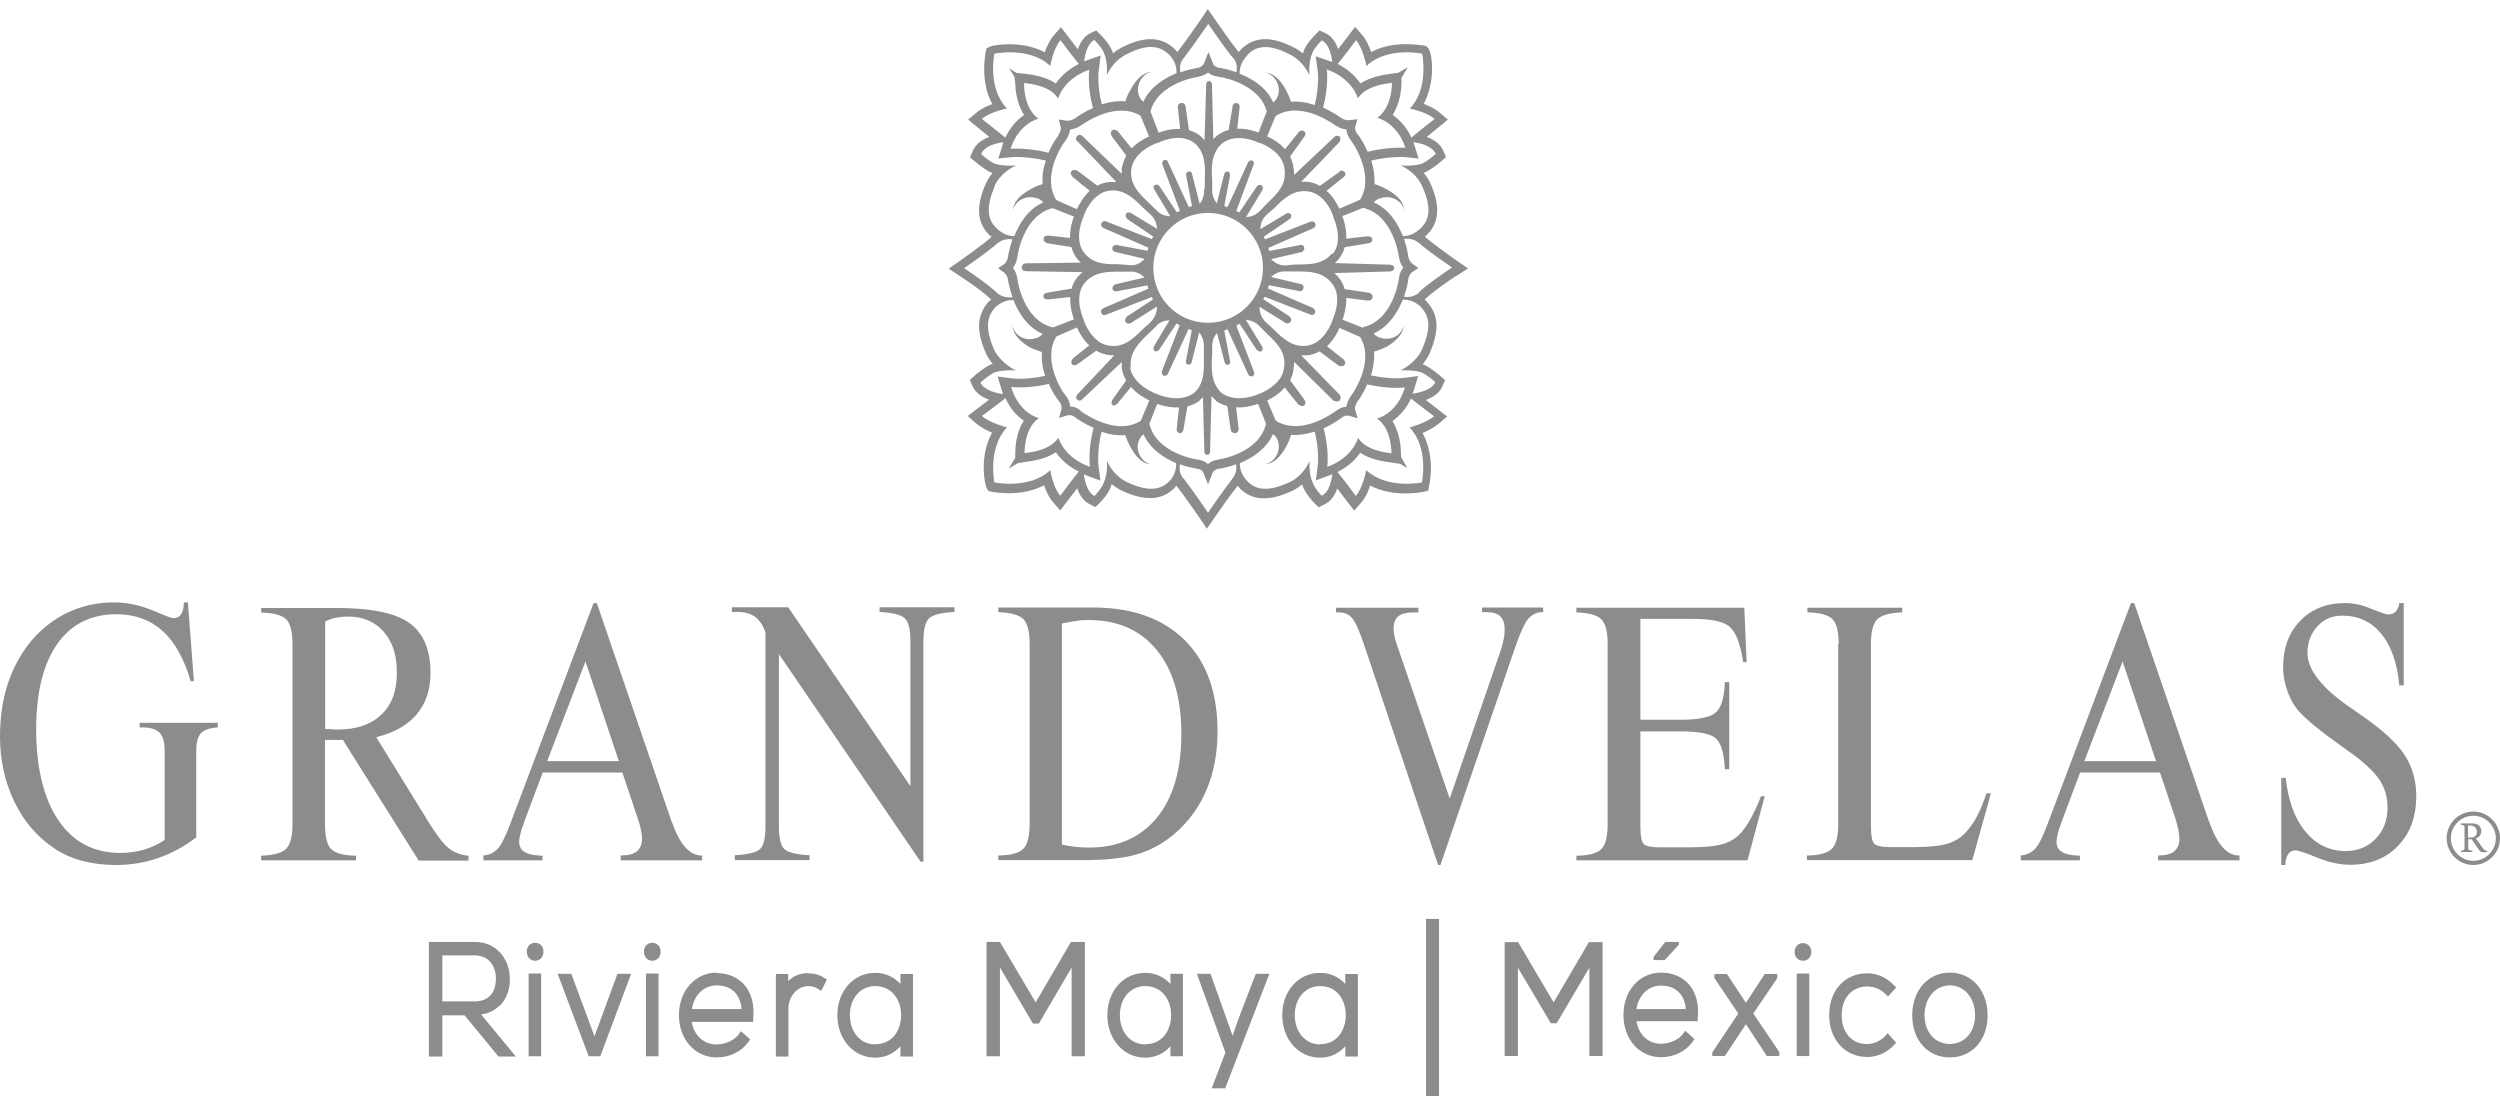 <svg width="138" height="61" viewBox="0 0 138 61" fill="none" xmlns="http://www.w3.org/2000/svg">
<g clip-path="url(#clip0_200_239)">
<path d="M80.421 15.215L81.036 14.817L80.434 14.406C80.434 14.406 79.141 13.495 78.654 13.072L78.795 12.931C79.153 12.572 79.333 12.123 79.333 11.61C79.333 11.174 79.205 10.66 78.949 10.096C78.846 9.878 78.718 9.698 78.577 9.531C78.603 9.519 78.629 9.519 78.654 9.519H78.68L78.705 9.493C79.09 9.301 79.499 8.954 79.55 8.903L79.819 8.672L79.678 8.338C79.525 7.992 79.218 7.723 78.757 7.556L79.922 6.606L79.474 6.222C79.23 6.004 78.885 5.85 78.59 5.734C78.923 5.106 79.051 4.387 79.051 3.784C79.051 3.181 78.936 2.758 78.821 2.642L78.718 2.54L78.577 2.514C78.488 2.514 76.951 2.193 75.684 2.873C75.581 2.553 75.415 2.181 75.197 1.937L74.8 1.488L74.429 1.975L73.865 2.707C73.712 2.27 73.481 1.975 73.148 1.821L72.841 1.68L72.598 1.924C72.521 2.001 72.124 2.399 71.983 2.771C71.983 2.809 71.945 2.886 71.919 2.95C71.753 2.809 71.561 2.681 71.33 2.578C70.127 1.975 69.192 2.027 68.501 2.732C68.449 2.784 68.411 2.835 68.373 2.873C67.924 2.322 67.092 1.103 67.079 1.09L66.67 0.5L66.273 1.09C66.273 1.09 65.428 2.322 64.992 2.873C64.954 2.822 64.903 2.784 64.864 2.732C64.16 2.027 63.225 1.975 62.009 2.578C61.791 2.681 61.599 2.809 61.433 2.95C61.433 2.886 61.395 2.822 61.369 2.758C61.228 2.411 60.831 2.001 60.754 1.924L60.511 1.68L60.204 1.821C59.884 1.975 59.653 2.27 59.499 2.719L58.565 1.501L58.168 1.95C57.95 2.206 57.784 2.565 57.669 2.886C56.375 2.193 54.788 2.501 54.672 2.565L54.455 2.668L54.404 2.899C54.404 2.899 54.327 3.297 54.327 3.81C54.327 4.374 54.416 5.093 54.775 5.747C54.48 5.85 54.135 6.016 53.892 6.222L53.443 6.606L54.608 7.556C54.148 7.723 53.84 7.992 53.687 8.351L53.546 8.685L53.815 8.916C53.815 8.916 54.276 9.301 54.66 9.506H54.685L54.724 9.531C54.724 9.531 54.775 9.531 54.788 9.544C54.66 9.698 54.532 9.891 54.429 10.109C54.173 10.686 54.045 11.186 54.045 11.623C54.045 12.149 54.224 12.585 54.583 12.944C54.634 12.995 54.685 13.034 54.736 13.072C54.25 13.521 52.97 14.406 52.957 14.419L52.368 14.83L52.97 15.227C53.328 15.458 54.327 16.138 54.711 16.536C54.711 16.536 54.647 16.6 54.608 16.626H54.583L54.557 16.664C54.224 17.062 54.045 17.485 54.045 17.998C54.045 18.435 54.173 18.935 54.429 19.525C54.532 19.743 54.672 19.923 54.8 20.102C54.775 20.102 54.736 20.102 54.711 20.115H54.672L54.647 20.141C54.263 20.333 53.84 20.692 53.802 20.731L53.533 20.975L53.687 21.321C53.853 21.693 54.212 21.924 54.596 22.065L53.418 22.963L53.866 23.361C54.122 23.579 54.455 23.759 54.762 23.887C54.404 24.528 54.301 25.234 54.301 25.824C54.301 26.414 54.416 26.876 54.468 26.953L54.57 27.107L54.749 27.145C54.826 27.158 56.363 27.466 57.63 26.786C57.745 27.107 57.899 27.466 58.13 27.723L58.526 28.172L59.461 26.953C59.615 27.402 59.858 27.684 60.165 27.838L60.473 27.992L60.716 27.748C60.793 27.671 61.19 27.261 61.331 26.837C61.331 26.799 61.356 26.76 61.369 26.722C61.535 26.863 61.74 27.004 61.971 27.107C63.213 27.671 64.135 27.62 64.813 26.953C64.852 26.901 64.903 26.85 64.941 26.812C65.376 27.363 66.209 28.582 66.222 28.595L66.618 29.185L67.028 28.595C67.028 28.595 67.873 27.363 68.321 26.812C68.36 26.863 68.398 26.914 68.449 26.966C69.115 27.633 70.037 27.684 71.279 27.12C71.51 27.017 71.714 26.876 71.881 26.735C71.881 26.773 71.906 26.812 71.919 26.85C72.073 27.274 72.47 27.684 72.547 27.761L72.79 28.005L73.097 27.851C73.417 27.697 73.661 27.415 73.814 26.966L74.749 28.184L75.146 27.735C75.376 27.479 75.53 27.12 75.632 26.799C76.9 27.479 78.436 27.171 78.526 27.158L78.833 27.094L78.897 26.773C78.897 26.773 78.987 26.363 78.987 25.85C78.987 25.285 78.885 24.554 78.526 23.9C78.833 23.771 79.179 23.592 79.435 23.374L79.883 22.989L78.705 22.078C79.166 21.911 79.474 21.655 79.614 21.334L79.768 20.988L79.499 20.744C79.499 20.744 79.038 20.346 78.654 20.154H78.629L78.603 20.128C78.603 20.128 78.539 20.128 78.526 20.115C78.654 19.961 78.782 19.769 78.897 19.551C79.153 18.948 79.294 18.447 79.294 17.998C79.294 17.485 79.128 17.062 78.769 16.664H78.757V16.639C78.757 16.639 78.68 16.574 78.641 16.536C79.025 16.151 80.024 15.458 80.383 15.227M79.243 8.505C79.243 8.505 78.846 8.864 78.501 9.031C77.988 9.198 77.31 9.134 77.31 9.134C77.31 9.134 78.116 9.429 78.501 10.275C79.077 11.533 78.859 12.161 78.449 12.572C78.116 12.905 77.758 13.034 77.438 13.034C77.169 12.354 76.695 11.546 75.837 11.174C75.927 11.058 76.068 10.955 76.285 10.917C76.964 10.75 77.489 11.251 77.489 11.61C77.489 11.61 77.604 11.032 76.58 10.468C76.375 10.352 76.119 10.237 75.876 10.16C75.888 9.698 75.825 9.262 75.696 8.864C76.772 8.608 77.553 8.672 77.553 8.672L78.308 8.749L78.078 8.018C78.078 8.018 78.04 7.915 78.014 7.851C78.424 7.902 79.064 8.056 79.256 8.505M76.849 25.029C76.452 24.977 75.415 24.862 74.967 24.169C74.967 24.169 74.685 25.259 73.264 25.773C73.264 25.773 73.392 24.849 73.059 23.643C73.507 23.451 73.853 23.207 74.032 23.079C74.25 22.886 74.454 22.95 74.467 22.95L74.941 23.091L74.8 22.617C74.8 22.617 74.749 22.437 74.928 22.181C74.928 22.181 74.915 22.181 74.915 22.193V22.168H74.928C75.056 22.014 75.287 21.655 75.466 21.218C76.682 21.501 77.553 21.385 77.553 21.385C77.105 22.873 76.004 23.104 76.004 23.104C76.695 23.553 76.81 24.592 76.81 25.041M60.14 25.76C58.706 25.247 58.424 24.156 58.424 24.156C57.976 24.849 56.939 24.964 56.555 25.016C56.555 24.554 56.67 23.528 57.349 23.079C57.349 23.079 56.26 22.848 55.812 21.36C55.812 21.36 56.683 21.475 57.899 21.193C58.091 21.655 58.334 22.001 58.462 22.155C58.642 22.36 58.59 22.578 58.59 22.591L58.462 23.066L58.936 22.925C58.936 22.925 59.154 22.86 59.371 23.053C59.564 23.194 59.922 23.425 60.37 23.617C60.037 24.823 60.165 25.747 60.165 25.747M56.542 4.58C56.939 4.631 57.976 4.746 58.411 5.439C58.411 5.439 58.693 4.349 60.127 3.848C60.127 3.848 59.999 4.733 60.332 5.965C59.884 6.157 59.538 6.388 59.346 6.53C59.103 6.696 58.859 6.658 58.846 6.658L58.437 6.594L58.552 7.017C58.552 7.017 58.603 7.197 58.424 7.453V7.479C58.296 7.646 58.066 7.979 57.873 8.428C56.657 8.133 55.786 8.21 55.786 8.21C56.247 6.786 57.323 6.555 57.323 6.555C56.632 6.055 56.529 5.08 56.529 4.618M66.465 10.429C66.49 10.75 66.388 11.045 66.222 11.251L65.799 9.596C65.761 9.442 65.671 9.454 65.62 9.467C65.479 9.493 65.466 9.596 65.479 9.698L65.799 11.379C65.799 11.379 65.684 11.417 65.62 11.43L64.48 8.954C64.429 8.826 64.352 8.8 64.263 8.839C64.173 8.864 64.135 8.98 64.16 9.07L65.133 11.635C65.133 11.635 65.031 11.687 64.967 11.725L64.019 10.301C63.943 10.186 63.853 10.16 63.738 10.224C63.635 10.275 63.674 10.404 63.738 10.494L64.596 11.93C64.263 11.93 64.007 11.802 63.802 11.571L63.392 11.174C62.88 10.686 62.355 10.186 62.444 9.352C62.585 8.326 63.866 7.889 63.879 7.889H63.917C63.917 7.889 65.108 7.261 65.94 7.902C66.567 8.441 66.529 9.249 66.503 9.968V10.404L66.478 10.429H66.465ZM62.201 12.072C62.201 12.072 62.969 12.585 63.661 13.059C63.635 13.111 63.61 13.149 63.584 13.2L60.998 12.2C60.998 12.2 60.844 12.2 60.793 12.328C60.754 12.469 60.844 12.546 60.882 12.572L63.392 13.675C63.392 13.675 63.353 13.791 63.341 13.842L61.625 13.521C61.625 13.521 61.407 13.521 61.395 13.701C61.395 13.842 61.51 13.893 61.51 13.893L63.187 14.291C62.944 14.547 62.688 14.663 62.38 14.637C62.15 14.612 61.907 14.599 61.676 14.586C60.985 14.586 60.345 14.56 59.858 13.97C59.218 13.175 59.82 11.943 59.82 11.93V11.905C59.82 11.905 60.255 10.622 61.279 10.519C62.047 10.442 62.572 10.943 63.059 11.43L63.507 11.841C63.75 12.059 63.853 12.354 63.879 12.636L62.393 11.738C62.393 11.738 62.24 11.674 62.163 11.802C62.099 11.918 62.163 12.02 62.214 12.059M63.52 17.78L63.072 18.178C62.585 18.666 62.06 19.179 61.292 19.089C60.268 18.999 59.832 17.716 59.832 17.703V17.678C59.832 17.678 59.231 16.421 59.858 15.638C60.383 14.996 61.113 14.996 61.83 14.996H62.368C62.675 14.971 62.931 15.086 63.174 15.317L61.548 15.702C61.471 15.728 61.407 15.83 61.407 15.92C61.407 16.01 61.51 16.1 61.612 16.087L63.341 15.753C63.341 15.753 63.366 15.869 63.392 15.933L60.882 17.023C60.882 17.023 60.716 17.113 60.793 17.28C60.844 17.421 60.998 17.395 60.998 17.395L63.584 16.395C63.584 16.395 63.622 16.485 63.648 16.523L62.188 17.485C62.188 17.485 62.047 17.665 62.137 17.78C62.214 17.896 62.38 17.857 62.38 17.857L63.866 16.921C63.866 17.216 63.776 17.524 63.494 17.793H63.533L63.52 17.78ZM62.47 8.197L61.727 7.274C61.651 7.197 61.497 7.107 61.395 7.197C61.254 7.286 61.343 7.517 61.395 7.556L62.176 8.595C62.06 8.8 61.971 9.031 61.919 9.301V9.596L59.73 7.492C59.73 7.492 59.64 7.44 59.589 7.44C59.551 7.44 59.499 7.466 59.461 7.504C59.41 7.543 59.397 7.594 59.397 7.646C59.397 7.697 59.397 7.748 59.461 7.787L61.625 10.045H61.254C60.998 10.07 60.767 10.134 60.575 10.25L59.499 9.442C59.423 9.39 59.243 9.339 59.154 9.442C59.051 9.57 59.154 9.711 59.218 9.775L60.153 10.532C59.794 10.866 59.564 11.289 59.448 11.546C58.859 11.289 58.347 11.071 58.296 11.032C58.104 10.699 58.014 10.34 58.014 9.98C58.014 8.98 58.603 8.018 58.821 7.761C58.987 7.517 59.051 7.299 59.064 7.158C59.243 7.132 59.448 7.068 59.628 6.953C59.961 6.709 61.663 5.58 62.969 6.401C62.969 6.453 63.2 6.953 63.43 7.53C63.174 7.646 62.79 7.851 62.457 8.197M58.117 11.494C58.117 11.494 58.693 11.725 59.282 11.956C59.179 12.2 59.064 12.623 59.064 13.072V13.136L57.925 13.008C57.771 12.995 57.63 13.008 57.605 13.175C57.579 13.354 57.784 13.418 57.822 13.431L59.141 13.637C59.205 13.855 59.295 14.073 59.461 14.291C59.538 14.368 59.602 14.445 59.666 14.496L56.657 14.535C56.503 14.535 56.401 14.624 56.401 14.778C56.401 14.881 56.491 14.971 56.657 14.971L59.756 15.022C59.653 15.112 59.564 15.202 59.461 15.317C59.307 15.51 59.205 15.715 59.154 15.933L57.835 16.151C57.694 16.177 57.579 16.228 57.605 16.369C57.605 16.536 57.758 16.523 57.912 16.523L59.077 16.395V16.536C59.077 16.985 59.192 17.383 59.282 17.626C58.693 17.857 58.194 18.062 58.13 18.075C56.452 17.691 56.158 15.407 56.158 15.381C56.119 15.112 56.017 14.907 55.914 14.791C56.017 14.65 56.119 14.458 56.158 14.188C56.158 14.175 56.452 11.879 58.13 11.481M59.653 22.668C59.461 22.501 59.243 22.437 59.077 22.437C59.051 22.258 59 22.039 58.834 21.847C58.616 21.59 58.027 20.628 58.027 19.628C58.027 19.268 58.104 18.922 58.309 18.576C58.373 18.55 58.872 18.332 59.448 18.075C59.551 18.319 59.768 18.73 60.127 19.063L59.243 19.769C59.243 19.769 59.051 19.961 59.179 20.115C59.256 20.192 59.397 20.154 59.461 20.115L60.511 19.358C60.729 19.486 60.972 19.576 61.254 19.602C61.343 19.615 61.42 19.615 61.51 19.615L59.461 21.783C59.461 21.783 59.333 21.95 59.461 22.052C59.512 22.129 59.64 22.142 59.73 22.052L61.919 19.987V20.32C61.958 20.577 62.047 20.795 62.163 21L61.395 22.078C61.395 22.078 61.318 22.27 61.395 22.347C61.497 22.424 61.638 22.347 61.689 22.27L62.432 21.36C62.752 21.732 63.174 21.975 63.443 22.104C63.2 22.681 62.995 23.155 62.982 23.22C61.715 24.028 60.114 23.014 59.64 22.681L59.653 22.668ZM62.419 20.269C62.342 19.435 62.867 18.935 63.366 18.447L63.776 18.05C63.994 17.78 64.263 17.691 64.557 17.678L63.712 19.089C63.661 19.179 63.648 19.32 63.75 19.384C63.814 19.422 63.917 19.384 63.994 19.294L64.941 17.857C64.941 17.857 65.056 17.921 65.12 17.96L64.147 20.462C64.096 20.577 64.147 20.692 64.224 20.731C64.314 20.769 64.416 20.731 64.467 20.641L65.607 18.165C65.607 18.165 65.722 18.204 65.786 18.229L65.466 19.91C65.441 20.051 65.492 20.115 65.607 20.128C65.722 20.128 65.761 20.077 65.786 19.961L66.196 18.345C66.337 18.524 66.452 18.768 66.452 19.102V19.204V20.141C66.452 20.718 66.375 21.295 65.889 21.706C65.044 22.296 63.866 21.757 63.853 21.744H63.827C63.827 21.744 62.521 21.257 62.38 20.269M63.661 14.778C63.661 13.123 65.005 11.751 66.683 11.751C68.36 11.751 69.717 13.123 69.717 14.778C69.717 16.433 68.385 17.819 66.683 17.819C64.98 17.819 63.661 16.446 63.661 14.778ZM73.251 3.835C74.672 4.349 74.954 5.426 74.954 5.426C75.415 4.733 76.439 4.631 76.836 4.567C76.836 5.029 76.721 6.004 76.029 6.504C76.029 6.504 77.118 6.748 77.579 8.159C77.579 8.159 76.695 8.082 75.492 8.377C75.299 7.928 75.082 7.581 74.954 7.428H74.941C74.762 7.171 74.8 7.004 74.813 6.991L74.928 6.581L74.506 6.632C74.506 6.632 74.262 6.671 74.019 6.504C73.84 6.363 73.481 6.145 73.033 5.939C73.366 4.708 73.238 3.823 73.238 3.823M73.75 6.94C73.955 7.081 74.16 7.132 74.326 7.145C74.326 7.299 74.39 7.504 74.557 7.735C74.762 7.992 75.364 8.967 75.364 9.968C75.364 10.327 75.287 10.686 75.082 11.02C75.018 11.058 74.506 11.276 73.93 11.52C73.814 11.276 73.597 10.853 73.225 10.532L74.211 9.737C74.301 9.647 74.275 9.544 74.211 9.48C74.122 9.403 74.019 9.39 73.942 9.48L72.854 10.263C72.649 10.134 72.406 10.057 72.137 10.032H71.83L73.942 7.838C73.942 7.838 74.045 7.62 73.942 7.53C73.878 7.479 73.725 7.479 73.661 7.556L71.433 9.66V9.608C71.433 9.506 71.433 9.403 71.407 9.301C71.382 9.057 71.317 8.839 71.215 8.633L72.009 7.53C72.086 7.402 72.086 7.312 71.983 7.248C71.868 7.171 71.753 7.209 71.663 7.325L70.933 8.236C70.613 7.864 70.204 7.646 69.948 7.53C70.178 6.953 70.396 6.453 70.421 6.401C71.676 5.606 73.289 6.606 73.75 6.953M69.525 16.934L70.997 17.844C70.997 17.844 71.151 17.883 71.241 17.767C71.317 17.639 71.241 17.511 71.189 17.472L69.73 16.51C69.73 16.51 69.781 16.421 69.807 16.382L72.38 17.383C72.38 17.383 72.547 17.408 72.585 17.267C72.636 17.126 72.496 17.011 72.496 17.011L69.986 15.92C69.986 15.92 70.024 15.792 70.037 15.741L71.74 16.074C71.855 16.074 71.932 16.01 71.958 15.882C71.958 15.805 71.932 15.715 71.843 15.689L70.165 15.291C70.357 15.099 70.639 14.958 70.997 14.984H71.548C72.265 14.984 72.995 14.984 73.52 15.638C74.16 16.421 73.558 17.652 73.545 17.665V17.703C73.545 17.703 73.123 18.986 72.099 19.089C71.317 19.166 70.793 18.666 70.306 18.178L69.871 17.78C69.64 17.562 69.525 17.28 69.525 16.934ZM73.533 13.983C73.046 14.573 72.406 14.586 71.714 14.599C71.471 14.599 71.228 14.612 71.023 14.65C70.639 14.676 70.357 14.509 70.165 14.304L71.881 13.906C71.881 13.906 72.022 13.803 71.996 13.662C71.971 13.521 71.843 13.521 71.791 13.521L70.063 13.855C70.063 13.855 70.037 13.726 70.011 13.688L72.521 12.585C72.521 12.585 72.675 12.495 72.598 12.341C72.547 12.187 72.367 12.226 72.367 12.226L69.832 13.213C69.832 13.213 69.781 13.123 69.755 13.072C70.447 12.598 71.202 12.084 71.202 12.084C71.254 12.046 71.317 11.93 71.254 11.828C71.177 11.738 71.061 11.764 71.023 11.777L69.576 12.649C69.576 12.328 69.691 12.059 69.922 11.853L70.357 11.469C70.844 10.981 71.369 10.481 72.15 10.558C73.174 10.648 73.597 11.918 73.597 11.943V11.982C73.597 11.982 74.198 13.226 73.571 14.021M70.908 9.352C71.023 10.198 70.498 10.699 69.999 11.174C69.999 11.174 69.602 11.571 69.602 11.584C69.371 11.853 69.077 11.969 68.808 11.982H68.782L69.666 10.519C69.743 10.378 69.717 10.263 69.627 10.224C69.538 10.173 69.422 10.224 69.371 10.301L68.411 11.725C68.411 11.725 68.309 11.674 68.245 11.635L69.205 9.07C69.231 8.98 69.205 8.89 69.128 8.864C69.026 8.826 68.936 8.89 68.898 8.954L67.758 11.43C67.758 11.43 67.63 11.392 67.579 11.379L67.899 9.698C67.899 9.544 67.848 9.48 67.771 9.467C67.707 9.467 67.643 9.467 67.579 9.596L67.169 11.225C67.003 11.02 66.913 10.776 66.913 10.519V10.429V9.98C66.913 9.814 66.887 9.66 66.887 9.493C66.887 8.916 66.977 8.338 67.463 7.915C68.296 7.274 69.487 7.877 69.487 7.889H69.538C69.538 7.889 70.818 8.313 70.908 9.352ZM66.913 19.653V19.217V19.114C66.913 18.819 67.003 18.588 67.182 18.383L67.592 19.974C67.63 20.09 67.681 20.154 67.771 20.141C67.886 20.128 67.924 20.012 67.899 19.923L67.579 18.242C67.579 18.242 67.694 18.204 67.758 18.178L68.898 20.654C68.936 20.757 69.051 20.795 69.141 20.769C69.205 20.731 69.269 20.667 69.205 20.487L68.245 17.973C68.245 17.973 68.36 17.909 68.424 17.87L69.359 19.294C69.448 19.397 69.538 19.422 69.615 19.397C69.717 19.345 69.73 19.243 69.653 19.102L68.769 17.652C69.051 17.678 69.346 17.78 69.576 18.062L69.973 18.46C70.485 18.935 70.997 19.435 70.882 20.282C70.793 21.27 69.512 21.744 69.499 21.744C69.499 21.744 68.309 22.296 67.451 21.706C66.977 21.295 66.887 20.718 66.887 20.141C66.887 19.974 66.887 19.807 66.913 19.653ZM70.908 21.385L71.663 22.322C71.663 22.322 71.83 22.463 71.958 22.399C72.111 22.309 72.06 22.129 71.996 22.052L71.215 20.988C71.317 20.782 71.394 20.577 71.407 20.32C71.433 20.205 71.433 20.09 71.433 19.974L73.609 22.116C73.609 22.116 73.814 22.219 73.942 22.116C74.019 22.039 74.032 21.886 73.942 21.783L71.83 19.615H72.15C72.419 19.589 72.636 19.512 72.841 19.397L73.904 20.192C73.904 20.192 74.109 20.256 74.211 20.154C74.314 20.012 74.211 19.884 74.173 19.846L73.251 19.114C73.609 18.768 73.84 18.358 73.942 18.101C74.519 18.358 75.031 18.576 75.082 18.601C75.274 18.935 75.364 19.294 75.364 19.653C75.364 20.654 74.762 21.616 74.557 21.873C74.403 22.104 74.339 22.296 74.326 22.45C74.16 22.45 73.955 22.527 73.75 22.681C73.276 23.027 71.676 24.015 70.421 23.22C70.396 23.168 70.191 22.681 69.948 22.104C70.204 21.988 70.6 21.757 70.908 21.398M75.248 18.101C75.248 18.101 74.685 17.87 74.109 17.652C74.198 17.395 74.314 16.998 74.314 16.549V16.446L75.453 16.587C75.62 16.613 75.735 16.549 75.76 16.433C75.799 16.267 75.671 16.177 75.517 16.151L74.224 15.959C74.173 15.741 74.058 15.522 73.904 15.33C73.827 15.24 73.737 15.15 73.661 15.073L76.721 14.984C76.798 14.984 76.964 14.932 76.964 14.791C76.964 14.65 76.798 14.612 76.721 14.612L73.686 14.522C73.763 14.445 73.84 14.381 73.904 14.291C74.058 14.086 74.173 13.88 74.224 13.649L75.53 13.431C75.696 13.393 75.76 13.342 75.748 13.188C75.722 13.059 75.594 13.046 75.466 13.046L74.314 13.175V13.046C74.314 12.598 74.198 12.187 74.096 11.93C74.685 11.7 75.197 11.494 75.236 11.469C76.926 11.866 77.22 14.163 77.22 14.175C77.258 14.445 77.361 14.65 77.463 14.778C77.361 14.894 77.246 15.099 77.22 15.368C77.22 15.394 76.926 17.678 75.236 18.062M76.157 10.429H76.196H76.17M74.851 2.219C75.248 2.681 75.427 3.643 75.427 3.643C76.58 2.553 78.501 2.963 78.501 2.963C78.501 2.963 78.91 4.849 77.822 5.991C77.822 5.991 78.731 6.17 79.192 6.568C79.192 6.568 78.36 7.209 77.912 7.594C77.617 6.966 77.22 6.581 76.874 6.35C77.31 5.657 77.361 4.862 77.361 4.567V4.297C77.579 3.951 77.707 3.707 77.707 3.707C77.707 3.707 77.502 3.835 77.195 4.015L76.721 4.079C76.375 4.131 75.671 4.233 75.095 4.605C74.851 4.259 74.467 3.848 73.84 3.528C74.237 3.053 74.851 2.219 74.851 2.219ZM68.859 3.027C69.256 2.617 69.883 2.335 71.138 2.976C71.996 3.374 72.278 4.169 72.278 4.169C72.278 4.169 72.214 3.438 72.444 2.912C72.559 2.63 72.956 2.232 72.956 2.232C73.353 2.411 73.494 3.014 73.545 3.425C73.494 3.412 73.443 3.386 73.404 3.374L72.624 3.104L72.739 3.925C72.739 3.925 72.841 4.721 72.572 5.798C72.163 5.657 71.714 5.58 71.266 5.619C71.177 5.362 71.074 5.131 70.972 4.939C70.396 3.912 69.832 4.015 69.832 4.015C70.178 4.015 70.69 4.528 70.575 5.17C70.524 5.401 70.408 5.555 70.28 5.657C69.909 4.81 69.102 4.336 68.424 4.066C68.424 3.733 68.526 3.386 68.859 3.053M65.389 3.143C65.838 2.565 66.695 1.321 66.695 1.321C66.695 1.321 67.553 2.578 68.014 3.143C68.283 3.399 68.296 3.694 68.257 3.989C67.732 3.797 67.31 3.746 67.31 3.746C67.041 3.707 66.964 3.54 66.964 3.515L66.708 2.873L66.452 3.515C66.452 3.515 66.362 3.707 66.106 3.746C66.106 3.746 65.684 3.81 65.159 3.989C65.108 3.694 65.133 3.399 65.402 3.143M66.145 4.233C66.388 4.195 66.555 4.105 66.683 4.002C66.811 4.105 66.99 4.207 67.233 4.233C67.873 4.31 69.602 4.823 69.922 6.157C69.896 6.209 69.704 6.722 69.474 7.312C69.205 7.222 68.769 7.081 68.296 7.107L68.424 5.952C68.449 5.734 68.334 5.696 68.232 5.683C68.142 5.683 68.04 5.773 68.04 5.875L67.822 7.171C67.592 7.235 67.374 7.338 67.156 7.504C67.092 7.569 67.028 7.62 66.977 7.684L66.9 4.669C66.9 4.567 66.849 4.477 66.721 4.477C66.618 4.477 66.58 4.58 66.58 4.669L66.49 7.748C66.426 7.671 66.35 7.581 66.26 7.504C66.068 7.351 65.85 7.248 65.633 7.184L65.441 5.862C65.415 5.721 65.274 5.67 65.197 5.683C65.044 5.708 65.005 5.85 65.018 5.939L65.146 7.12C64.659 7.094 64.224 7.222 63.955 7.325C63.725 6.735 63.533 6.222 63.507 6.157C63.84 4.81 65.556 4.31 66.209 4.233M60.421 2.219C60.421 2.219 60.818 2.617 60.934 2.899C61.164 3.425 61.1 4.156 61.1 4.156C61.1 4.156 61.395 3.361 62.252 2.963C63.494 2.335 64.122 2.617 64.531 3.014C64.864 3.348 64.954 3.72 64.941 4.041C64.275 4.31 63.494 4.798 63.11 5.619C62.995 5.529 62.88 5.375 62.829 5.144C62.713 4.503 63.213 3.989 63.571 3.989C63.571 3.989 62.995 3.874 62.432 4.913C62.316 5.093 62.201 5.324 62.124 5.593C61.676 5.555 61.228 5.631 60.818 5.76C60.55 4.682 60.639 3.9 60.652 3.887L60.754 3.066L59.986 3.335C59.986 3.335 59.884 3.374 59.845 3.386C59.897 2.976 60.037 2.373 60.434 2.193M54.199 6.568C54.647 6.17 55.582 5.991 55.582 5.991C54.493 4.849 54.89 2.963 54.89 2.963C54.89 2.963 56.836 2.553 57.976 3.643C57.976 3.643 58.142 2.668 58.539 2.219C58.539 2.219 59.154 3.053 59.551 3.528C58.923 3.848 58.526 4.259 58.283 4.605C57.72 4.233 57.016 4.131 56.657 4.079L56.132 4.028C55.889 3.887 55.684 3.771 55.684 3.771C55.684 3.771 55.774 3.874 55.991 4.22L56.042 4.567C56.042 4.862 56.094 5.67 56.529 6.35C56.183 6.581 55.786 6.979 55.492 7.594C55.031 7.222 54.212 6.568 54.212 6.568M54.89 10.275C55.3 9.429 56.094 9.134 56.094 9.134C56.094 9.134 55.402 9.198 54.89 9.031C54.544 8.864 54.16 8.505 54.16 8.505C54.34 8.056 54.98 7.902 55.389 7.851C55.364 7.902 55.351 7.966 55.338 8.018L55.108 8.749L55.863 8.672C55.863 8.672 56.644 8.608 57.733 8.864C57.592 9.262 57.515 9.698 57.553 10.16C57.297 10.237 57.054 10.34 56.849 10.468C55.825 11.032 55.94 11.61 55.94 11.61C55.94 11.263 56.465 10.75 57.144 10.917C57.361 10.955 57.502 11.058 57.592 11.174C56.734 11.546 56.26 12.354 55.991 13.034C55.671 13.034 55.325 12.918 54.98 12.572C54.583 12.174 54.352 11.546 54.916 10.275M57.233 10.429H57.208H57.246H57.233ZM53.239 14.791C53.239 14.791 54.557 13.88 55.057 13.431C55.338 13.213 55.62 13.175 55.889 13.213C55.71 13.739 55.646 14.124 55.646 14.15C55.607 14.458 55.441 14.573 55.441 14.573L55.095 14.804L55.428 15.048C55.428 15.048 55.607 15.163 55.646 15.471C55.646 15.471 55.71 15.882 55.889 16.408C55.62 16.433 55.338 16.408 55.057 16.189C54.544 15.676 53.239 14.817 53.239 14.817M54.148 21.09C54.148 21.09 54.544 20.744 54.877 20.564C55.389 20.397 56.081 20.449 56.081 20.449C56.081 20.449 55.287 20.102 54.877 19.307C54.314 17.998 54.532 17.434 54.941 16.959C55.287 16.651 55.633 16.549 55.94 16.562C56.209 17.241 56.696 18.05 57.553 18.435C57.464 18.55 57.323 18.64 57.105 18.691C56.427 18.858 55.902 18.345 55.902 17.947C55.902 17.947 55.786 18.524 56.811 19.153C57.016 19.268 57.259 19.345 57.515 19.435C57.477 19.884 57.553 20.346 57.694 20.744C56.619 20.988 55.863 20.885 55.838 20.885L55.069 20.782L55.3 21.539C55.3 21.539 55.338 21.68 55.364 21.757C54.954 21.693 54.301 21.526 54.122 21.116M58.539 27.376C58.13 26.927 57.976 25.952 57.976 25.952C56.836 27.03 54.89 26.632 54.89 26.632C54.89 26.632 54.506 24.746 55.582 23.592C55.582 23.592 54.66 23.361 54.199 22.963C54.199 22.963 55.044 22.347 55.505 21.975C55.774 22.604 56.17 22.989 56.516 23.22C56.081 23.874 56.042 24.721 56.042 25.016V25.259C55.838 25.619 55.684 25.862 55.684 25.862C55.684 25.862 55.889 25.747 56.183 25.567L56.657 25.49C57.016 25.439 57.72 25.349 58.283 24.964C58.526 25.311 58.911 25.721 59.551 26.029C59.154 26.517 58.539 27.351 58.539 27.351M64.531 26.581C64.122 26.979 63.494 27.209 62.252 26.632C61.395 26.234 61.1 25.426 61.1 25.426C61.1 25.426 61.164 26.119 60.934 26.632C60.806 26.979 60.421 27.376 60.421 27.376C60.025 27.184 59.884 26.594 59.832 26.183C59.871 26.209 59.922 26.222 59.973 26.247L60.742 26.529L60.639 25.709C60.639 25.709 60.537 24.887 60.806 23.835C61.203 23.977 61.651 24.054 62.111 24.015C62.201 24.272 62.304 24.503 62.419 24.708C62.982 25.734 63.558 25.619 63.558 25.619C63.2 25.619 62.7 25.093 62.816 24.477C62.88 24.22 62.995 24.066 63.123 23.977C63.481 24.772 64.224 25.272 64.928 25.567C64.928 25.901 64.852 26.26 64.519 26.594M68.001 26.465C67.553 27.03 66.683 28.3 66.683 28.3C66.683 28.3 65.825 27.043 65.376 26.465C65.12 26.209 65.082 25.901 65.133 25.631C65.479 25.76 65.825 25.824 66.081 25.875C66.337 25.901 66.426 26.068 66.426 26.093L66.683 26.735L66.939 26.093C66.939 26.093 67.015 25.914 67.284 25.875C67.54 25.837 67.886 25.76 68.232 25.631C68.27 25.901 68.232 26.209 67.989 26.465M67.233 25.375C66.99 25.401 66.811 25.503 66.683 25.619C66.555 25.503 66.388 25.401 66.145 25.375C66.119 25.375 63.84 25.067 63.443 23.387C63.469 23.335 63.661 22.86 63.879 22.296C64.135 22.386 64.583 22.514 65.082 22.488L64.954 23.656C64.928 23.784 65.018 23.9 65.108 23.912C65.21 23.925 65.312 23.823 65.325 23.72L65.543 22.437C65.761 22.373 65.991 22.283 66.209 22.129V22.104C66.286 22.039 66.35 21.988 66.401 21.924L66.478 24.862C66.478 25.029 66.529 25.105 66.644 25.105C66.759 25.105 66.798 25.003 66.798 24.862L66.875 21.86C66.951 21.95 67.028 22.027 67.118 22.104V22.129C67.323 22.27 67.54 22.36 67.745 22.412L67.937 23.733C67.937 23.835 68.091 23.925 68.181 23.912C68.321 23.887 68.385 23.759 68.373 23.656L68.232 22.488C68.718 22.514 69.166 22.386 69.448 22.296C69.679 22.86 69.858 23.335 69.883 23.387C69.499 25.067 67.22 25.375 67.195 25.375M72.969 27.376C72.969 27.376 72.572 26.979 72.457 26.632C72.227 26.119 72.291 25.426 72.291 25.426C72.291 25.426 72.009 26.234 71.151 26.632C69.896 27.209 69.269 26.979 68.872 26.581C68.539 26.247 68.437 25.888 68.437 25.567C69.154 25.272 69.909 24.772 70.268 23.964C70.408 24.054 70.524 24.207 70.575 24.464C70.69 25.093 70.178 25.606 69.832 25.606C69.832 25.606 70.396 25.721 70.972 24.695C71.087 24.503 71.189 24.259 71.266 24.002C71.714 24.041 72.163 23.951 72.572 23.823C72.841 24.875 72.739 25.696 72.739 25.696L72.636 26.517L73.404 26.234C73.404 26.234 73.494 26.196 73.545 26.17C73.494 26.581 73.353 27.184 72.956 27.363M79.179 22.963C78.718 23.361 77.809 23.592 77.809 23.592C78.897 24.733 78.488 26.632 78.488 26.632C78.488 26.632 76.567 27.03 75.415 25.952C75.415 25.952 75.236 26.927 74.839 27.376C74.839 27.376 74.237 26.542 73.827 26.055C74.454 25.747 74.851 25.336 75.082 24.99C75.645 25.375 76.349 25.465 76.708 25.516L77.297 25.606C77.54 25.747 77.681 25.837 77.681 25.837C77.681 25.837 77.54 25.567 77.335 25.221V25.041C77.335 24.746 77.284 23.912 76.862 23.245C77.195 23.002 77.591 22.63 77.886 22.001C78.334 22.36 79.179 22.989 79.179 22.989M78.488 19.307C78.104 20.102 77.297 20.449 77.297 20.449C77.297 20.449 77.988 20.397 78.488 20.564C78.846 20.744 79.23 21.09 79.23 21.09C79.051 21.514 78.398 21.667 77.975 21.732C78.001 21.667 78.027 21.59 78.052 21.514L78.283 20.757L77.515 20.859C77.515 20.859 76.734 20.962 75.671 20.718C75.812 20.32 75.876 19.859 75.85 19.41C76.106 19.333 76.362 19.23 76.567 19.127C77.591 18.512 77.476 17.921 77.476 17.921C77.476 18.319 76.964 18.832 76.273 18.666C76.068 18.627 75.927 18.537 75.825 18.409C76.682 18.024 77.169 17.203 77.438 16.536C77.745 16.536 78.104 16.626 78.436 16.946C78.846 17.408 79.077 17.986 78.488 19.294M76.157 19.166H76.183H76.145H76.157ZM78.321 16.164C78.052 16.382 77.758 16.421 77.502 16.382C77.681 15.869 77.732 15.458 77.732 15.445C77.771 15.138 77.95 15.022 77.95 15.022L78.296 14.791L77.95 14.547C77.95 14.547 77.771 14.432 77.732 14.124C77.732 14.124 77.681 13.714 77.502 13.188C77.758 13.162 78.052 13.188 78.321 13.406C78.833 13.867 80.152 14.766 80.152 14.766C80.152 14.766 78.833 15.638 78.321 16.138" fill="#8C8C8C"/>
<path d="M27.605 55.497C27.964 55.138 28.156 54.612 28.143 54.022C28.143 53.008 27.464 51.995 26.209 51.995H23.674V58.319H24.417V56.048H25.646L27.515 58.319H28.476L26.555 55.997C26.965 55.946 27.323 55.766 27.592 55.497H27.605ZM27.375 54.009C27.375 54.586 27.157 55.279 26.171 55.279H24.417V52.739H26.209C26.53 52.739 26.811 52.841 27.016 53.047C27.247 53.278 27.375 53.624 27.375 54.009Z" fill="#8C8C8C"/>
<path d="M29.872 53.739H29.18V58.306H29.872V53.739Z" fill="#8C8C8C"/>
<path d="M29.078 52.533C29.078 52.854 29.308 53.034 29.538 53.034C29.769 53.034 29.999 52.867 29.999 52.533C29.999 51.879 29.078 51.879 29.078 52.533Z" fill="#8C8C8C"/>
<path d="M32.816 57.203L31.536 53.752H30.78L32.458 58.204L32.496 58.306H33.136L34.839 53.752H34.084L32.816 57.203Z" fill="#8C8C8C"/>
<path d="M36.35 53.739H35.659V58.306H36.35V53.739Z" fill="#8C8C8C"/>
<path d="M35.544 52.533C35.544 52.854 35.774 53.034 36.004 53.034C36.235 53.034 36.465 52.867 36.465 52.533C36.465 51.879 35.544 51.879 35.544 52.533Z" fill="#8C8C8C"/>
<path d="M39.564 53.688C38.373 53.688 37.477 54.702 37.477 56.036C37.477 57.37 38.36 58.37 39.564 58.37C40.281 58.37 40.96 58.037 41.331 57.485L41.408 57.37L40.896 56.921L40.793 57.075C40.563 57.408 40.05 57.652 39.551 57.652C38.847 57.652 38.309 57.152 38.181 56.408H41.574V56.267C41.664 55.458 41.472 54.791 41.062 54.329C40.691 53.932 40.153 53.714 39.551 53.714V53.688H39.564ZM38.194 55.702C38.322 54.907 38.86 54.394 39.564 54.394C40.371 54.394 40.87 54.881 40.934 55.702H38.194Z" fill="#8C8C8C"/>
<path d="M44.621 53.714C44.173 53.714 43.789 53.868 43.508 54.163V53.765H42.829V58.319H43.52V55.689C43.52 54.996 44.007 54.445 44.609 54.432C44.813 54.432 45.005 54.483 45.172 54.599L45.326 54.701L45.646 54.073L45.531 53.996C45.249 53.803 44.929 53.727 44.621 53.727V53.714Z" fill="#8C8C8C"/>
<path d="M49.705 54.316C49.359 53.932 48.859 53.701 48.309 53.701C47.118 53.701 46.222 54.701 46.222 56.035C46.222 57.37 47.118 58.383 48.309 58.383C48.859 58.383 49.333 58.165 49.705 57.755V58.319H50.396V53.765H49.705V54.329V54.316ZM48.309 57.652C47.502 57.652 46.913 56.972 46.913 56.035C46.913 55.099 47.502 54.432 48.309 54.432C49.295 54.432 49.743 55.266 49.743 56.035C49.743 56.459 49.615 56.857 49.385 57.152C49.128 57.472 48.757 57.639 48.322 57.639L48.309 57.652Z" fill="#8C8C8C"/>
<path d="M57.169 55.33L55.197 51.995H54.455V58.306H55.197V53.406L57.016 56.498H57.349L59.154 53.406V58.306H59.884V51.995H59.115L57.169 55.33Z" fill="#8C8C8C"/>
<path d="M64.608 54.316C64.263 53.932 63.763 53.701 63.213 53.701C62.022 53.701 61.126 54.701 61.126 56.035C61.126 57.37 62.022 58.383 63.213 58.383C63.763 58.383 64.237 58.165 64.608 57.755V58.306H65.3V53.752H64.608V54.316ZM63.213 57.652C62.406 57.652 61.817 56.972 61.817 56.035C61.817 55.099 62.406 54.432 63.213 54.432C64.198 54.432 64.647 55.266 64.647 56.035C64.647 56.459 64.519 56.857 64.288 57.152C64.032 57.472 63.661 57.639 63.225 57.639L63.213 57.652Z" fill="#8C8C8C"/>
<path d="M68.321 56.356L68.04 57.178L66.862 53.868L66.811 53.752H66.068L67.643 58.101L66.887 60.077H67.63L69.986 53.97L70.076 53.752H69.32L68.321 56.356Z" fill="#8C8C8C"/>
<path d="M74.262 54.316C73.917 53.932 73.417 53.701 72.867 53.701C71.676 53.701 70.78 54.701 70.78 56.035C70.78 57.37 71.676 58.383 72.867 58.383C73.417 58.383 73.891 58.165 74.262 57.755V58.319H74.954V53.765H74.262V54.329V54.316ZM72.867 57.652C72.06 57.652 71.471 56.972 71.471 56.035C71.471 55.099 72.06 54.432 72.867 54.432C73.853 54.432 74.288 55.266 74.288 56.035C74.288 56.459 74.16 56.857 73.93 57.152C73.674 57.472 73.302 57.639 72.867 57.639V57.652Z" fill="#8C8C8C"/>
<path d="M79.435 50.725H78.718V60.5H79.435V50.725Z" fill="#8C8C8C"/>
<path d="M85.76 55.33L83.801 52.007H83.059V58.293H83.788V53.419L85.607 56.485H85.927L87.732 53.419V58.293H88.462V52.007H87.706L85.76 55.33Z" fill="#8C8C8C"/>
<path d="M91.689 53.688C90.498 53.688 89.614 54.689 89.614 56.023C89.614 57.357 90.485 58.358 91.689 58.358C92.406 58.358 93.084 58.024 93.455 57.472L93.532 57.357L93.02 56.895L92.918 57.049C92.687 57.383 92.175 57.614 91.689 57.614C90.984 57.614 90.459 57.126 90.331 56.369H93.712V56.228C93.801 55.42 93.609 54.753 93.199 54.304C92.828 53.906 92.303 53.688 91.689 53.688ZM93.058 55.702H90.331C90.459 54.919 90.984 54.406 91.689 54.406C92.495 54.406 92.995 54.894 93.058 55.702Z" fill="#8C8C8C"/>
<path d="M92.636 52.187L92.674 52.149V51.995H91.919L91.291 52.803L91.279 52.854V52.995H91.893L92.636 52.187Z" fill="#8C8C8C"/>
<path d="M98.078 54.034L98.103 53.97V53.765H97.412L96.375 55.356L95.325 53.765H94.787L94.633 53.778V53.983L95.952 55.946L94.556 58.037L94.518 58.088V58.293H95.21L96.375 56.536L97.527 58.293H98.052L98.218 58.281V58.075L96.784 55.946L98.078 54.034Z" fill="#8C8C8C"/>
<path d="M99.064 52.546C99.064 52.867 99.294 53.034 99.524 53.034C99.755 53.034 99.985 52.867 99.985 52.546C99.985 51.905 99.064 51.892 99.064 52.546Z" fill="#8C8C8C"/>
<path d="M99.87 53.739H99.179V58.294H99.87V53.739Z" fill="#8C8C8C"/>
<path d="M104.095 54.881L104.211 55.009L104.672 54.509L104.569 54.406C104.159 53.97 103.634 53.726 103.071 53.726C101.829 53.726 100.971 54.676 100.971 56.035C100.971 57.395 101.855 58.345 103.071 58.345C103.647 58.345 104.172 58.101 104.569 57.665L104.672 57.562L104.198 57.036L104.083 57.164C103.314 58.024 101.663 57.729 101.663 56.035C101.663 54.342 103.378 54.086 104.095 54.894V54.881Z" fill="#8C8C8C"/>
<path d="M107.629 53.688C106.426 53.688 105.555 54.676 105.555 56.048C105.555 57.421 106.413 58.37 107.629 58.37C108.846 58.37 109.716 57.421 109.716 56.048C109.716 54.676 108.846 53.688 107.629 53.688ZM109.025 56.036C109.025 56.972 108.449 57.626 107.629 57.626C106.81 57.626 106.234 56.972 106.234 56.036C106.234 55.099 106.823 54.394 107.629 54.394C108.436 54.394 109.025 55.086 109.025 56.036Z" fill="#8C8C8C"/>
<path d="M9.091 46.388V41.462C9.091 40.987 9.001 40.654 8.809 40.449C8.63 40.256 8.31 40.154 7.862 40.154H7.708V39.897H12.023V40.154C11.575 40.179 11.255 40.295 11.088 40.474C10.922 40.667 10.832 40.987 10.832 41.449V46.222C10.179 46.722 9.475 47.107 8.732 47.363C7.99 47.62 7.209 47.748 6.402 47.748C5.736 47.748 5.109 47.671 4.533 47.517C3.956 47.363 3.444 47.132 3.009 46.837C2.061 46.209 1.319 45.349 0.794 44.259C0.269 43.168 0 41.975 0 40.667C0 39.512 0.166 38.473 0.499 37.549C0.832 36.626 1.319 35.792 1.985 35.086C2.574 34.483 3.227 34.021 3.956 33.714C4.686 33.406 5.467 33.252 6.312 33.252C7.017 33.252 7.721 33.406 8.412 33.688C9.104 33.983 9.475 34.124 9.539 34.124C9.744 34.124 9.897 34.06 9.987 33.919C10.089 33.778 10.141 33.547 10.153 33.252H10.371L10.704 37.601H10.525C10.166 36.369 9.654 35.445 8.976 34.83C8.297 34.214 7.439 33.906 6.428 33.906C5.019 33.906 3.918 34.458 3.15 35.561C2.382 36.664 1.997 38.229 1.997 40.282C1.997 42.334 2.407 44.092 3.227 45.285C4.046 46.491 5.186 47.081 6.645 47.081C7.106 47.081 7.541 47.017 7.951 46.901C8.361 46.773 8.745 46.606 9.091 46.363V46.388Z" fill="#8C8C8C"/>
<path d="M18.95 40.846H17.938V45.477C17.938 46.17 18.053 46.632 18.271 46.863C18.502 47.094 18.962 47.222 19.654 47.235V47.492H14.417V47.235C15.108 47.209 15.569 47.081 15.8 46.85C16.03 46.606 16.146 46.157 16.146 45.49V35.574C16.146 34.881 16.03 34.419 15.8 34.188C15.569 33.957 15.108 33.829 14.417 33.816V33.56H18.553C20.46 33.56 21.805 33.829 22.586 34.381C23.367 34.932 23.764 35.856 23.764 37.152C23.764 38.075 23.508 38.832 23.009 39.422C22.509 40.025 21.754 40.449 20.768 40.692L23.726 45.49C24.174 46.196 24.532 46.658 24.827 46.863C25.121 47.081 25.454 47.197 25.864 47.235V47.504H23.111L18.937 40.859H18.95V40.846ZM17.938 40.243H18.156C18.399 40.269 18.566 40.269 18.642 40.269C19.667 40.269 20.473 40 21.049 39.448C21.626 38.909 21.907 38.139 21.907 37.139C21.907 36.138 21.664 35.433 21.178 34.868C20.691 34.316 20.038 34.034 19.206 34.034C18.975 34.034 18.758 34.06 18.553 34.098C18.348 34.137 18.143 34.214 17.951 34.304V40.243H17.938Z" fill="#8C8C8C"/>
<path d="M29.961 42.63L28.924 45.401C28.822 45.67 28.758 45.888 28.719 46.055C28.681 46.209 28.655 46.35 28.655 46.453C28.655 46.709 28.758 46.914 28.962 47.03C29.167 47.158 29.5 47.222 29.948 47.235V47.492H26.683V47.222C27.003 47.197 27.259 47.068 27.464 46.863C27.669 46.658 27.9 46.183 28.181 45.439L32.765 33.29H32.944L37.054 45.298C37.054 45.298 37.054 45.337 37.093 45.388C37.528 46.619 38.066 47.222 38.719 47.222H38.757V47.492H34.263V47.222C34.673 47.222 34.98 47.145 35.159 46.991C35.339 46.837 35.441 46.606 35.441 46.286C35.441 46.145 35.416 45.978 35.377 45.785C35.339 45.593 35.275 45.375 35.185 45.118L34.353 42.642H29.961V42.63ZM30.204 42.014H34.161L32.317 36.51L30.204 42.014Z" fill="#8C8C8C"/>
<path d="M42.995 36.113V45.619C42.995 46.273 43.098 46.696 43.303 46.876C43.508 47.056 43.968 47.171 44.685 47.209V47.479H40.563V47.209C41.28 47.171 41.74 47.056 41.945 46.876C42.15 46.696 42.253 46.273 42.253 45.619V34.907C42.112 34.509 41.92 34.227 41.676 34.047C41.433 33.868 41.1 33.778 40.691 33.778H40.396V33.521H43.508L50.255 43.399V35.394C50.255 34.74 50.153 34.317 49.935 34.124C49.717 33.932 49.256 33.816 48.552 33.778V33.521H52.688V33.778C51.971 33.816 51.51 33.932 51.292 34.124C51.087 34.317 50.972 34.74 50.972 35.394V47.569H50.819L42.983 36.087V36.113H42.995Z" fill="#8C8C8C"/>
<path d="M60.332 33.534C62.496 33.534 64.186 34.137 65.402 35.343C66.606 36.549 67.207 38.216 67.207 40.372C67.207 41.565 67.003 42.642 66.606 43.592C66.209 44.541 65.62 45.349 64.826 46.029C64.237 46.542 63.558 46.914 62.803 47.145C62.047 47.376 61.049 47.479 59.832 47.479H55.108V47.222C55.799 47.222 56.26 47.081 56.491 46.85C56.721 46.619 56.836 46.157 56.836 45.465V35.548C56.836 34.868 56.721 34.419 56.491 34.175C56.26 33.944 55.799 33.816 55.108 33.791V33.534H60.332ZM58.616 34.432V46.619C58.885 46.683 59.141 46.722 59.384 46.748C59.628 46.773 59.871 46.786 60.101 46.786C61.715 46.786 62.957 46.234 63.866 45.131C64.762 44.028 65.21 42.488 65.21 40.513C65.21 38.537 64.762 36.998 63.853 35.882C62.944 34.778 61.702 34.227 60.101 34.227C59.896 34.227 59.666 34.227 59.423 34.278C59.179 34.304 58.91 34.355 58.616 34.419V34.432Z" fill="#8C8C8C"/>
<path d="M79.55 47.748H79.384L75.299 35.599C75.031 34.791 74.8 34.291 74.621 34.098C74.442 33.906 74.211 33.803 73.904 33.803H73.75V33.547H78.296V33.803H78.04C77.643 33.803 77.361 33.88 77.182 34.021C77.015 34.163 76.926 34.394 76.926 34.701C76.926 34.83 76.938 34.971 76.977 35.125C77.015 35.279 77.054 35.458 77.13 35.651L80.024 44.079L82.867 35.818C82.931 35.638 82.969 35.445 83.007 35.266C83.046 35.086 83.059 34.907 83.059 34.753C83.059 34.419 82.982 34.175 82.815 34.021C82.662 33.867 82.406 33.791 82.06 33.791H81.804V33.534H85.184V33.791H85.146C84.838 33.791 84.582 33.906 84.377 34.137C84.173 34.368 83.929 34.894 83.635 35.74L79.512 47.748H79.55Z" fill="#8C8C8C"/>
<path d="M96.285 33.534L96.413 36.549H96.221C96.08 35.599 95.85 34.971 95.53 34.65C95.21 34.316 94.518 34.163 93.455 34.163H90.549V39.73H92.777C93.788 39.73 94.441 39.589 94.736 39.307C95.03 39.025 95.184 38.473 95.21 37.652H95.453V42.463H95.21C95.171 41.629 95.03 41.077 94.749 40.795C94.48 40.513 93.827 40.372 92.777 40.372H90.549V45.619C90.549 46.132 90.613 46.453 90.728 46.581C90.843 46.709 91.151 46.773 91.624 46.773H93.225C94.096 46.773 94.723 46.709 95.133 46.581C95.542 46.453 95.862 46.247 96.131 45.939C96.323 45.708 96.516 45.439 96.682 45.105C96.861 44.772 97.04 44.387 97.207 43.951H97.412L96.464 47.492H87.015V47.235C87.706 47.235 88.167 47.094 88.398 46.863C88.628 46.632 88.743 46.17 88.743 45.477V35.561C88.743 34.881 88.628 34.432 88.398 34.188C88.167 33.957 87.706 33.829 87.015 33.803V33.547H96.285V33.534Z" fill="#8C8C8C"/>
<path d="M101.496 35.561C101.496 34.868 101.381 34.406 101.15 34.175C100.92 33.945 100.459 33.816 99.768 33.803V33.547H105.004V33.803C104.313 33.829 103.852 33.957 103.622 34.188C103.391 34.419 103.276 34.881 103.276 35.561V45.619C103.276 46.132 103.34 46.44 103.455 46.568C103.583 46.696 103.878 46.761 104.364 46.761H105.632C106.464 46.761 107.091 46.696 107.514 46.568C107.924 46.44 108.269 46.222 108.538 45.914C108.769 45.657 108.974 45.362 109.153 45.016C109.332 44.669 109.499 44.259 109.652 43.797H109.896L108.871 47.479H99.742V47.222C100.433 47.222 100.882 47.081 101.125 46.85C101.355 46.619 101.471 46.157 101.471 45.465V35.548H101.496V35.561Z" fill="#8C8C8C"/>
<path d="M114.825 42.63L113.788 45.401C113.685 45.67 113.621 45.888 113.583 46.055C113.545 46.209 113.519 46.35 113.519 46.453C113.519 46.709 113.621 46.914 113.826 47.03C114.031 47.158 114.364 47.222 114.812 47.235V47.492H111.547V47.222C111.867 47.197 112.123 47.068 112.328 46.863C112.533 46.658 112.764 46.183 113.045 45.439L117.629 33.29H117.808L121.918 45.298C121.918 45.298 121.931 45.337 121.957 45.388C122.392 46.619 122.93 47.222 123.583 47.222H123.621V47.492H119.127V47.222C119.537 47.222 119.844 47.145 120.023 46.991C120.203 46.837 120.305 46.606 120.305 46.286C120.305 46.145 120.279 45.978 120.241 45.785C120.203 45.593 120.139 45.375 120.062 45.118L119.23 42.642H114.825V42.63ZM115.055 42.014H119.012L117.168 36.51L115.055 42.014Z" fill="#8C8C8C"/>
<path d="M126.169 47.748H125.926V42.938H126.169C126.31 44.195 126.669 45.195 127.258 45.901C127.847 46.619 128.589 46.978 129.485 46.978C130.151 46.978 130.702 46.748 131.137 46.299C131.573 45.85 131.79 45.272 131.79 44.592C131.79 44.041 131.662 43.566 131.419 43.156C131.176 42.745 130.689 42.258 129.972 41.706C129.78 41.565 129.498 41.36 129.114 41.09C128.141 40.397 127.424 39.82 126.989 39.358C126.681 39.038 126.451 38.653 126.285 38.204C126.118 37.767 126.028 37.293 126.028 36.818C126.028 35.766 126.349 34.907 126.976 34.265C127.603 33.611 128.436 33.29 129.447 33.29C129.921 33.29 130.407 33.393 130.907 33.611C131.419 33.816 131.713 33.919 131.816 33.919C131.995 33.919 132.136 33.868 132.238 33.765C132.341 33.662 132.418 33.495 132.443 33.29H132.686V37.832H132.443C132.328 36.6 131.995 35.651 131.444 34.984C130.894 34.317 130.177 33.983 129.293 33.983C128.743 33.983 128.282 34.175 127.923 34.573C127.552 34.971 127.373 35.471 127.373 36.061C127.373 36.972 128.167 37.986 129.78 39.089C130.01 39.243 130.19 39.371 130.318 39.461C131.509 40.282 132.315 41.026 132.738 41.68C133.16 42.334 133.378 43.079 133.378 43.938C133.378 45.08 133.045 46.004 132.366 46.696C131.701 47.389 130.817 47.735 129.729 47.735C129.165 47.735 128.564 47.607 127.898 47.338C127.245 47.068 126.848 46.94 126.707 46.94C126.541 46.94 126.4 47.004 126.31 47.145C126.221 47.274 126.156 47.479 126.144 47.735H126.169V47.748Z" fill="#8C8C8C"/>
<path d="M136.425 46.324H136.246V46.85C136.246 46.85 136.259 46.914 136.297 46.927C136.336 46.927 136.374 46.953 136.451 46.953C136.476 46.953 136.476 46.953 136.476 46.991V47.03H135.849V46.991C135.849 46.991 135.849 46.953 135.875 46.953C135.939 46.953 135.977 46.927 136.003 46.914C136.028 46.902 136.041 46.876 136.041 46.85V45.632C136.041 45.632 136.041 45.58 136.003 45.567C135.977 45.567 135.939 45.542 135.862 45.529C135.849 45.529 135.836 45.529 135.836 45.49V45.452H136.451C136.617 45.452 136.758 45.49 136.835 45.567C136.925 45.644 136.963 45.747 136.963 45.875C136.963 45.914 136.963 45.952 136.95 45.991C136.95 46.029 136.925 46.068 136.899 46.106C136.873 46.145 136.848 46.183 136.809 46.209C136.771 46.234 136.72 46.26 136.668 46.286L137.065 46.837C137.065 46.837 137.129 46.914 137.168 46.927C137.206 46.94 137.245 46.953 137.27 46.966C137.283 46.966 137.296 46.966 137.296 47.004V47.043H137.027C137.027 47.043 136.963 47.043 136.925 47.004C136.886 46.966 136.86 46.94 136.822 46.889L136.438 46.337L136.425 46.324ZM136.374 46.234C136.489 46.234 136.566 46.209 136.63 46.157C136.694 46.106 136.72 46.029 136.72 45.914C136.72 45.862 136.72 45.824 136.694 45.773C136.681 45.734 136.656 45.696 136.63 45.67C136.604 45.644 136.566 45.619 136.515 45.593C136.464 45.593 136.412 45.567 136.348 45.567H136.233V46.234H136.374Z" fill="#8C8C8C"/>
<path d="M136.528 45.029C137.206 45.029 137.77 45.593 137.77 46.273C137.77 46.953 137.206 47.517 136.528 47.517C135.849 47.517 135.286 46.953 135.286 46.273C135.286 45.593 135.849 45.029 136.528 45.029ZM136.528 44.798C135.708 44.798 135.055 45.465 135.055 46.273C135.055 47.081 135.721 47.748 136.528 47.748C137.334 47.748 138 47.081 138 46.273C138 45.465 137.334 44.798 136.528 44.798Z" fill="#8C8C8C"/>
</g>
<defs>
<clipPath id="clip0_200_239">
<rect width="138" height="60" fill="white" transform="translate(0 0.5)"/>
</clipPath>
</defs>
</svg>
